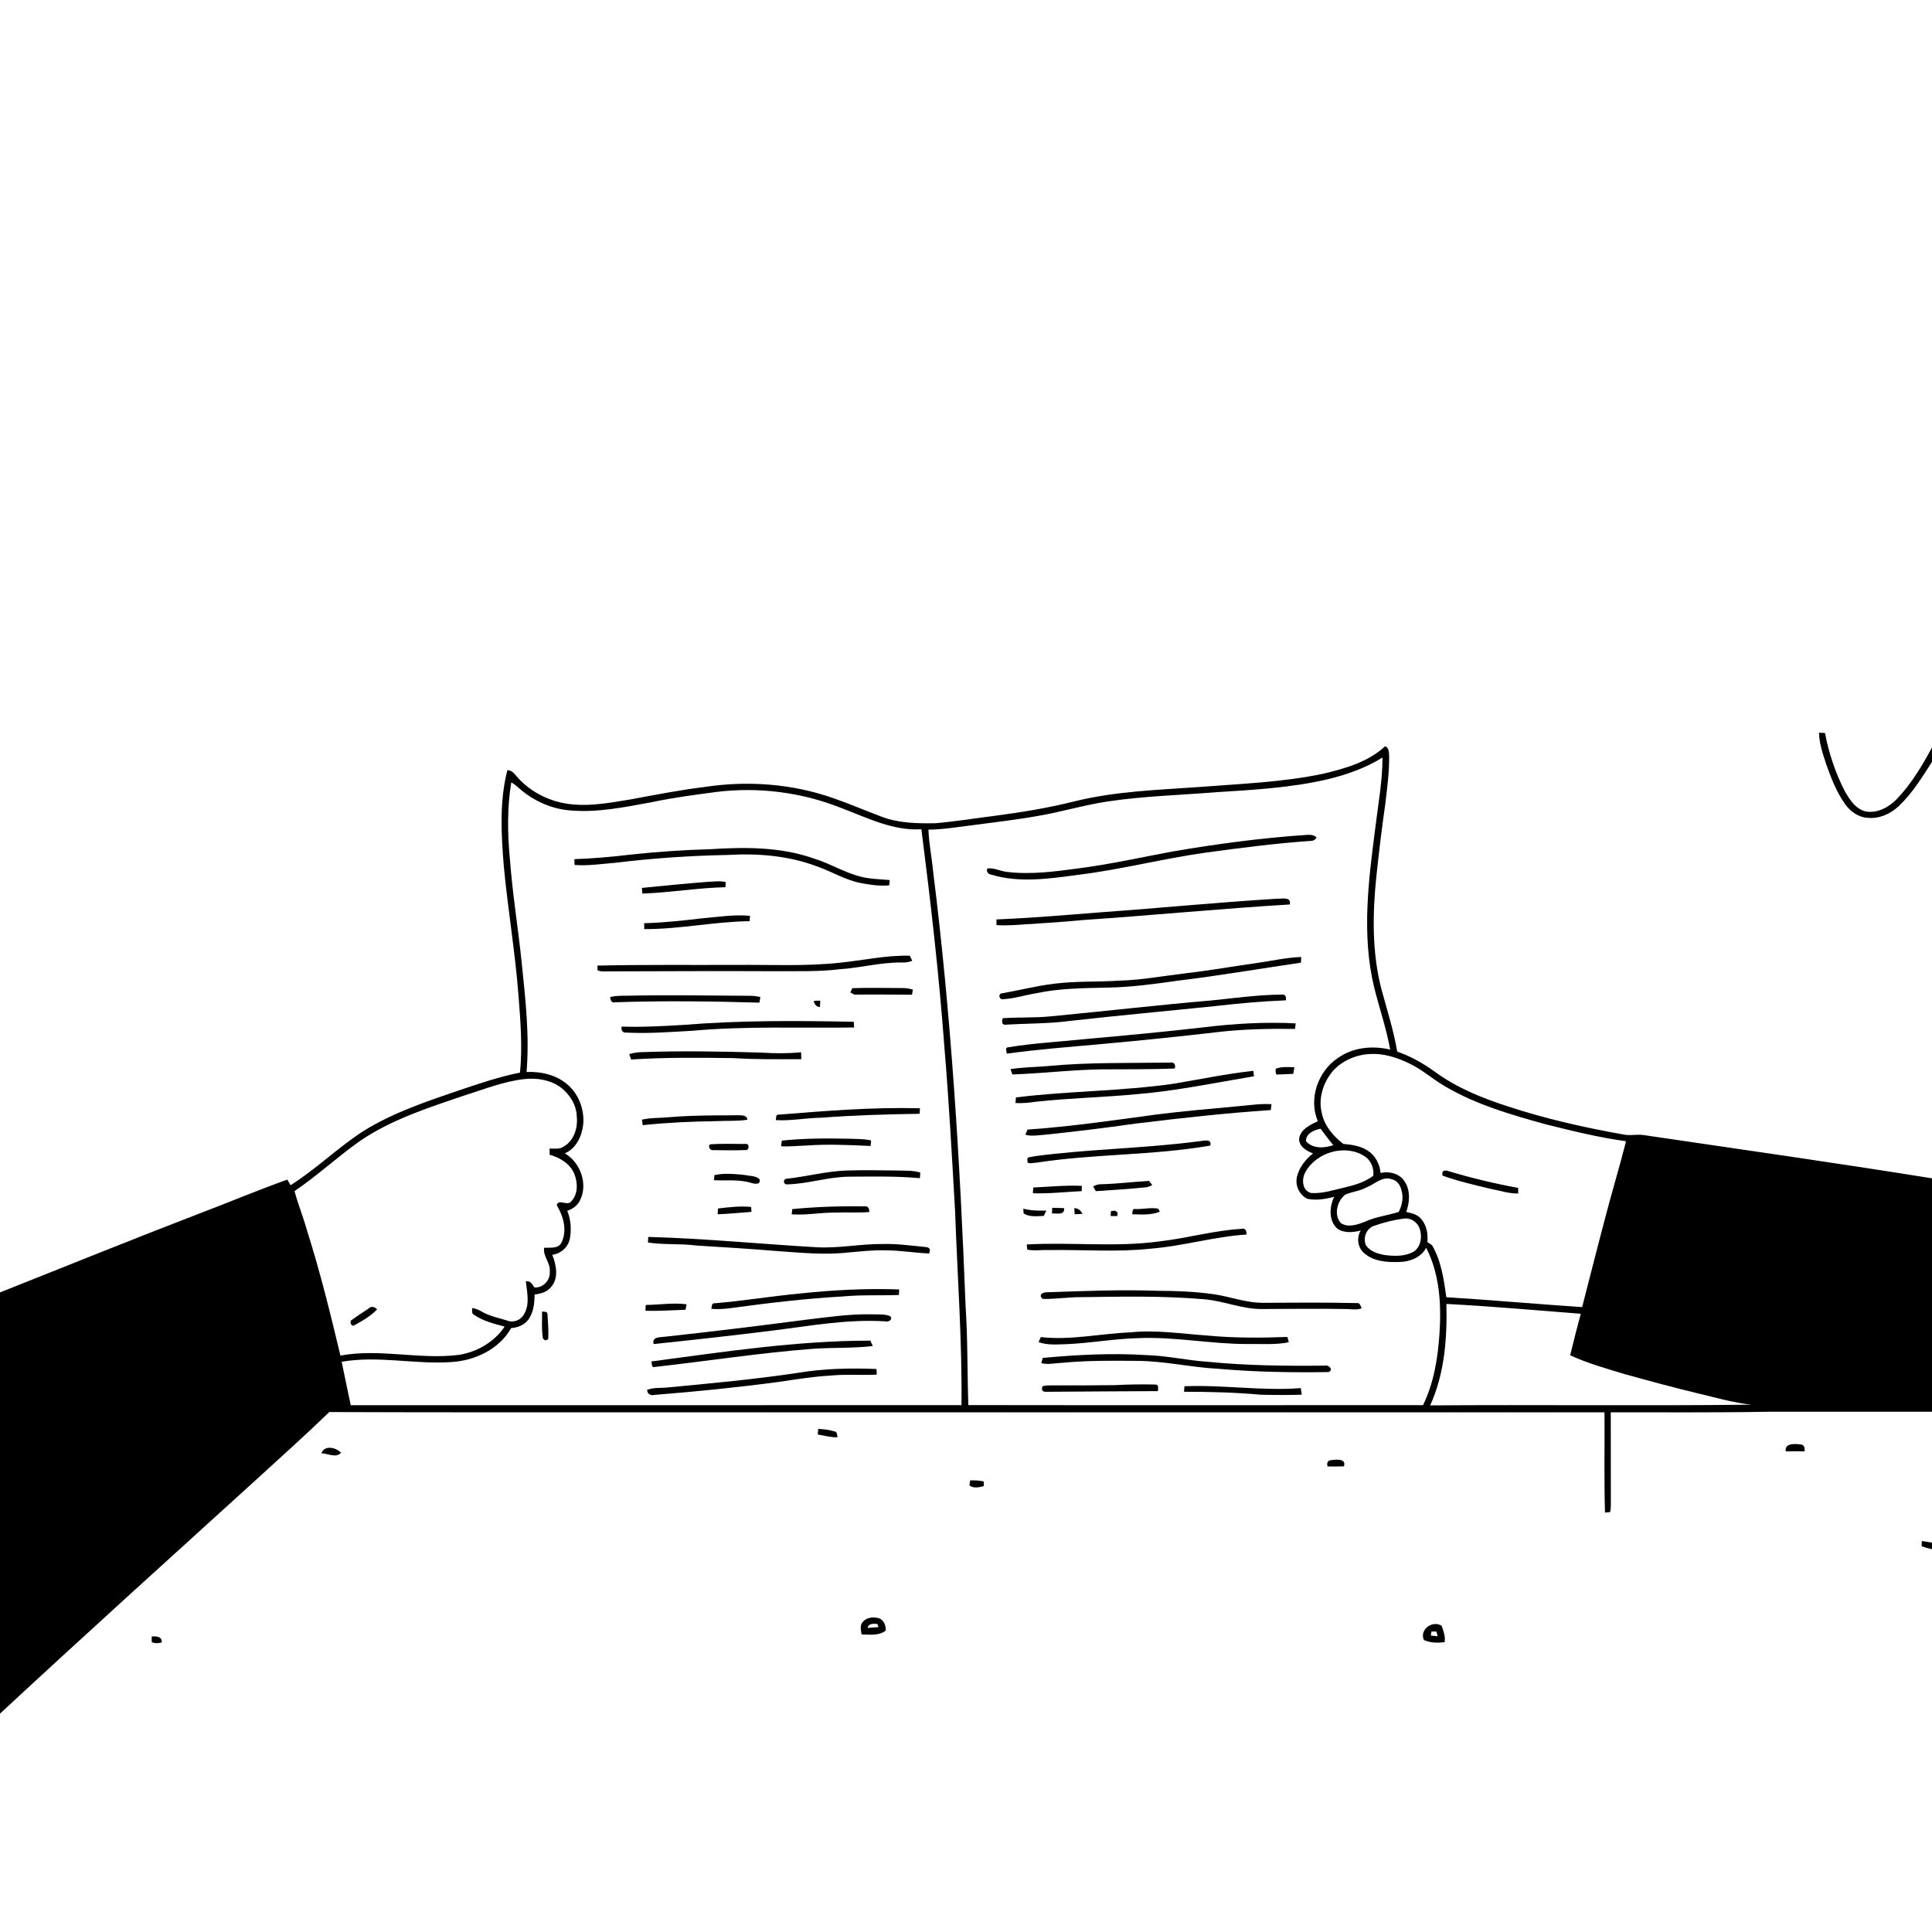 <svg xmlns="http://www.w3.org/2000/svg" viewBox="0 0 1024 1024" version="1.1">
<g id="Parent-Group"><g id="Group-rgba(0,0,0,0)" fill="rgba(0,0,0,0)">
<path fill="rgba(0,0,0,0)" opacity="1.00" d=" M 0.00 0.00 L 1024.00 0.00 L 1024.00 396.15 C 1018.81 405.82 1013.11 415.38 1005.49 423.37 C 1001.32 427.74 995.26 431.11 989.07 430.13 C 983.53 428.90 980.26 423.76 977.68 419.15 C 972.77 409.52 969.29 399.16 967.30 388.53 C 966.23 388.45 965.18 388.38 964.13 388.32 C 964.19 394.07 966.17 399.54 967.89 404.95 C 970.50 412.30 973.34 419.69 977.86 426.10 C 980.65 430.11 985.06 433.26 990.07 433.47 C 996.10 434.05 1002.00 431.35 1006.35 427.30 C 1013.51 420.51 1018.72 412.04 1024.00 403.78 L 1024.00 624.54 C 973.07 616.32 921.99 609.13 870.96 601.58 C 867.45 601.11 863.90 602.05 860.42 601.31 C 839.74 597.61 819.19 593.00 799.23 586.42 C 785.47 581.97 771.80 576.46 760.13 567.78 C 754.10 563.46 747.59 559.79 740.56 557.38 C 738.62 546.07 735.12 535.11 732.12 524.06 C 727.12 504.52 727.45 484.06 729.54 464.13 C 730.90 451.41 732.42 438.71 734.24 426.05 C 735.22 417.71 736.36 409.36 736.27 400.95 C 736.13 399.05 736.34 396.30 734.13 395.54 C 725.15 403.88 713.03 407.29 701.41 410.08 C 680.05 414.58 658.17 415.37 636.48 417.07 C 614.04 418.68 591.33 419.31 569.39 424.76 C 555.76 428.20 541.86 430.44 527.93 432.31 C 517.29 433.64 506.69 435.38 496.00 436.32 C 486.36 436.50 476.43 436.35 467.29 432.88 C 458.60 429.63 450.08 425.93 441.31 422.92 C 419.65 415.35 396.11 413.67 373.48 417.11 C 360.26 418.72 347.21 421.31 334.12 423.72 C 321.94 425.73 309.37 428.13 297.11 425.34 C 288.77 423.41 280.94 419.09 275.06 412.86 C 273.23 411.03 271.85 408.23 268.92 408.20 C 264.64 424.84 265.66 442.18 267.03 459.13 C 269.19 482.15 273.11 504.97 274.84 528.03 C 275.91 541.48 276.93 555.03 275.62 568.51 C 264.76 570.64 254.29 574.22 243.83 577.73 C 226.26 583.73 208.41 589.64 192.56 599.52 C 179.09 608.22 167.58 619.63 154.01 628.20 C 153.58 627.45 152.72 625.96 152.29 625.22 C 136.68 630.79 121.38 637.24 105.88 643.12 C 70.46 656.75 35.27 671.00 0.00 685.01 L 0.00 0.00 Z" />
<path fill="rgba(0,0,0,0)" opacity="1.00" d=" M 174.52 748.42 C 237.00 748.67 299.50 748.49 361.99 748.57 C 524.80 748.57 687.60 748.59 850.41 748.55 C 850.57 766.27 850.14 784.00 850.68 801.72 C 851.38 801.64 852.76 801.50 853.45 801.42 C 853.93 798.97 853.75 796.46 853.78 793.99 C 853.75 778.84 853.76 763.69 853.74 748.55 C 881.51 748.51 909.29 748.77 937.06 748.26 C 966.04 748.28 995.02 748.23 1024.00 748.25 L 1024.00 817.66 C 1022.18 817.30 1020.38 817.02 1018.57 816.78 C 1018.56 817.47 1018.55 818.85 1018.54 819.54 C 1020.31 820.22 1022.14 820.70 1024.00 821.12 L 1024.00 1024.00 L 0.00 1024.00 L 0.00 908.27 C 45.19 866.31 90.96 824.99 136.60 783.52 C 149.30 771.89 162.15 760.41 174.52 748.42 M 433.42 760.31 C 436.90 760.86 440.33 761.94 443.89 761.77 C 443.65 760.51 443.76 758.60 441.94 758.60 C 439.28 757.71 436.45 757.54 433.68 757.35 C 433.57 758.33 433.48 759.31 433.42 760.31 M 946.50 769.27 C 949.79 769.21 953.09 769.18 956.40 769.27 C 956.85 767.54 956.11 765.36 954.00 765.56 C 951.11 765.22 945.75 764.84 946.50 769.27 M 170.36 770.29 C 173.72 770.31 178.10 772.97 180.75 770.01 C 178.21 767.14 171.87 765.73 170.36 770.29 M 703.66 777.24 C 706.54 777.31 709.43 777.30 712.32 777.18 C 713.64 773.01 708.40 773.55 705.86 773.87 C 703.81 773.90 702.98 775.35 703.66 777.24 M 514.21 784.62 C 514.11 785.28 513.91 786.60 513.80 787.26 C 515.85 789.02 518.97 788.30 521.39 787.69 C 521.40 787.08 521.41 785.87 521.42 785.27 C 519.08 784.59 516.62 784.61 514.21 784.62 M 457.40 859.51 C 455.64 861.32 456.25 864.06 456.67 866.29 C 460.86 866.36 466.05 867.08 469.46 864.21 C 469.62 861.66 468.48 858.71 465.95 857.73 C 463.05 856.92 459.53 857.12 457.40 859.51 M 754.68 869.22 C 758.13 870.82 761.96 870.82 765.68 870.40 C 766.16 867.38 765.11 864.49 764.11 861.71 C 759.30 858.58 752.21 863.71 754.68 869.22 M 80.41 867.39 C 80.41 868.39 80.42 869.40 80.43 870.42 C 82.18 871.04 83.97 871.11 85.74 870.50 C 85.91 867.29 82.86 867.19 80.41 867.39 Z" />
</g>
<g id="Group-000000" fill="#000000">
<path fill="#000000" opacity="1.00" d=" M 964.13 388.32 C 965.18 388.38 966.23 388.45 967.30 388.53 C 969.29 399.16 972.77 409.52 977.68 419.15 C 980.26 423.76 983.53 428.90 989.07 430.13 C 995.26 431.11 1001.32 427.74 1005.49 423.37 C 1013.11 415.38 1018.81 405.82 1024.00 396.15 L 1024.00 403.78 C 1018.72 412.04 1013.51 420.51 1006.35 427.30 C 1002.00 431.35 996.10 434.05 990.07 433.47 C 985.06 433.26 980.65 430.11 977.86 426.10 C 973.34 419.69 970.50 412.30 967.89 404.95 C 966.17 399.54 964.19 394.07 964.13 388.32 Z" />
</g>
<g id="Group-000000" fill="#000000">
<path fill="#000000" opacity="1.00" d=" M 701.41 410.08 C 713.03 407.29 725.15 403.88 734.13 395.54 C 736.34 396.30 736.13 399.05 736.27 400.95 C 736.36 409.36 735.22 417.71 734.24 426.05 C 732.42 438.71 730.90 451.41 729.54 464.13 C 727.45 484.06 727.12 504.52 732.12 524.06 C 735.12 535.11 738.62 546.07 740.56 557.38 C 747.59 559.79 754.10 563.46 760.13 567.78 C 771.80 576.46 785.47 581.97 799.23 586.42 C 819.19 593.00 839.74 597.61 860.42 601.31 C 863.90 602.05 867.45 601.11 870.96 601.58 C 921.99 609.13 973.07 616.32 1024.00 624.54 L 1024.00 748.25 C 995.02 748.23 966.04 748.28 937.06 748.26 C 909.29 748.77 881.51 748.51 853.74 748.55 C 853.76 763.69 853.75 778.84 853.78 793.99 C 853.75 796.46 853.93 798.97 853.45 801.42 C 852.76 801.50 851.38 801.64 850.68 801.72 C 850.14 784.00 850.57 766.27 850.41 748.55 C 687.60 748.59 524.80 748.57 361.99 748.57 C 299.50 748.49 237.00 748.67 174.52 748.42 C 162.15 760.41 149.30 771.89 136.60 783.52 C 90.96 824.99 45.19 866.31 0.00 908.27 L 0.00 685.01 C 35.27 671.00 70.46 656.75 105.88 643.12 C 121.38 637.24 136.68 630.79 152.29 625.22 C 152.72 625.96 153.58 627.45 154.01 628.20 C 167.58 619.63 179.09 608.22 192.56 599.52 C 208.41 589.64 226.26 583.73 243.83 577.73 C 254.29 574.22 264.76 570.64 275.62 568.51 C 276.93 555.03 275.91 541.48 274.84 528.03 C 273.11 504.97 269.19 482.15 267.03 459.13 C 265.66 442.18 264.64 424.84 268.92 408.20 C 271.85 408.23 273.23 411.03 275.06 412.86 C 280.94 419.09 288.77 423.41 297.11 425.34 C 309.37 428.13 321.94 425.73 334.12 423.72 C 347.21 421.31 360.26 418.72 373.48 417.11 C 396.11 413.67 419.65 415.35 441.31 422.92 C 450.08 425.93 458.60 429.63 467.29 432.88 C 476.43 436.35 486.36 436.50 496.00 436.32 C 506.69 435.38 517.29 433.64 527.93 432.31 C 541.86 430.44 555.76 428.20 569.39 424.76 C 591.33 419.31 614.04 418.68 636.48 417.07 C 658.17 415.37 680.05 414.58 701.41 410.08 M 732.75 401.51 C 723.64 407.18 713.41 410.72 703.02 413.19 C 683.95 417.55 664.34 418.64 644.87 419.87 C 625.72 421.42 606.46 421.92 587.43 424.75 C 574.74 426.59 562.46 430.41 549.81 432.51 C 538.61 434.53 527.29 435.77 516.01 437.31 C 508.06 438.24 500.12 439.67 492.09 439.72 C 492.34 447.19 493.90 454.53 494.59 461.96 C 504.14 538.30 508.84 615.15 511.77 692.01 C 512.95 709.56 512.63 727.17 513.24 744.73 C 593.58 744.86 673.91 744.74 754.25 744.76 C 759.97 732.97 762.09 719.87 762.95 706.91 C 763.99 691.52 763.09 675.33 755.91 661.37 C 753.15 666.54 747.10 668.85 741.51 668.88 C 735.10 669.08 727.93 668.63 722.95 664.12 C 719.57 661.14 718.91 656.03 721.23 652.20 C 717.20 653.22 712.38 653.73 708.80 651.20 C 704.12 646.98 704.59 639.54 707.17 634.30 C 702.61 635.55 697.76 636.33 693.07 635.43 C 688.79 633.56 686.37 628.40 687.38 623.87 C 688.53 618.80 691.93 614.52 695.94 611.34 C 692.38 610.03 687.89 607.29 688.66 602.85 C 689.87 598.24 694.55 596.12 698.49 594.27 C 693.44 582.53 698.49 567.91 708.95 560.89 C 716.89 555.07 727.45 554.09 736.82 556.30 C 734.79 545.02 731.02 534.16 728.27 523.06 C 721.65 495.39 725.31 466.74 728.93 438.92 C 730.40 426.47 732.76 414.09 732.75 401.51 M 270.98 414.68 C 268.71 428.34 269.00 442.28 270.31 456.02 C 271.68 474.08 274.64 491.96 276.48 509.96 C 278.46 529.28 280.73 548.75 279.08 568.18 C 286.60 567.83 294.46 569.61 300.37 574.47 C 306.64 579.62 309.89 588.03 309.11 596.06 C 308.40 602.20 305.39 608.77 299.37 611.29 C 307.68 616.14 311.91 627.80 307.25 636.52 C 305.87 639.13 303.39 640.82 300.65 641.75 C 302.52 646.24 302.90 651.25 302.12 656.02 C 301.48 660.72 297.38 664.54 292.70 665.05 C 294.86 670.38 296.25 677.39 292.09 682.13 C 289.99 684.81 286.59 685.74 283.35 686.10 C 283.30 690.87 282.81 696.09 279.63 699.91 C 277.49 702.51 274.17 703.65 270.91 703.93 C 264.54 715.22 251.54 721.26 238.94 721.94 C 219.67 723.20 200.30 718.40 181.10 721.77 C 182.73 729.43 184.21 737.13 185.90 744.78 C 293.80 744.73 401.70 744.85 509.61 744.76 C 509.97 710.47 507.42 676.26 506.22 642.01 C 504.54 613.02 503.00 584.01 500.55 555.07 C 497.70 516.44 493.25 477.96 488.36 439.54 C 473.22 440.45 459.48 433.36 445.72 428.19 C 424.94 419.93 402.08 417.01 379.89 419.73 C 368.57 421.23 357.23 422.69 346.05 425.06 C 331.22 427.76 316.17 431.00 301.02 429.43 C 292.16 428.49 283.71 424.81 276.81 419.22 C 274.87 417.69 273.21 415.80 270.98 414.68 M 706.15 568.01 C 701.22 574.06 698.63 582.33 700.60 590.03 C 701.96 596.79 706.68 602.16 711.97 606.29 C 716.46 606.71 721.16 607.33 725.00 609.91 C 728.98 612.45 731.33 617.04 731.71 621.70 C 736.19 620.65 741.51 621.89 744.23 625.82 C 747.65 630.61 747.25 637.06 745.33 642.36 C 748.11 642.99 751.18 643.58 753.10 645.92 C 756.21 649.26 756.88 653.99 756.58 658.39 C 757.42 658.89 758.24 659.44 759.04 660.05 C 763.94 668.38 765.25 678.14 766.59 687.55 C 790.60 689.04 814.56 691.20 838.57 692.79 C 842.37 678.18 846.00 663.52 849.88 648.93 C 853.62 634.18 858.10 619.62 861.84 604.88 C 847.43 602.91 833.29 599.41 819.20 595.89 C 800.99 590.86 782.54 585.54 766.14 575.92 C 759.43 572.10 753.69 566.73 746.64 563.50 C 740.24 560.44 733.20 558.19 726.03 558.65 C 718.55 559.06 711.06 562.25 706.15 568.01 M 245.89 580.71 C 226.89 587.15 207.42 593.38 190.71 604.79 C 178.84 613.19 168.14 623.18 156.09 631.31 C 157.98 638.29 160.73 645.01 162.67 651.99 C 169.62 673.87 175.11 696.17 180.44 718.49 C 201.26 714.60 222.41 720.77 243.33 718.10 C 252.91 716.54 262.04 711.26 267.47 703.12 C 261.85 701.58 255.98 700.24 251.16 696.79 C 249.74 696.16 250.41 694.46 250.21 693.29 C 252.12 693.50 253.87 694.31 255.52 695.28 C 259.67 697.68 264.45 698.53 268.97 699.97 C 272.22 701.24 276.11 699.65 277.72 696.60 C 280.95 691.30 279.34 684.90 278.70 679.14 C 281.08 678.67 282.13 680.67 283.22 682.37 C 287.84 682.77 291.76 678.50 291.38 673.98 C 291.90 669.44 287.65 665.79 288.40 661.36 C 291.68 661.12 295.79 662.09 297.65 658.51 C 300.72 652.12 298.62 644.58 295.11 638.81 C 295.90 635.11 300.79 639.44 302.69 636.81 C 306.44 633.04 306.26 627.01 304.49 622.36 C 302.27 616.86 296.81 613.55 291.31 612.02 C 291.28 610.92 291.28 609.83 291.30 608.75 C 293.84 608.76 296.68 609.26 298.88 607.63 C 304.29 604.49 306.29 597.83 305.71 591.91 C 305.58 585.58 301.88 579.81 296.90 576.12 C 291.42 572.30 284.45 571.20 277.91 571.94 C 266.83 573.16 256.45 577.41 245.89 580.71 M 692.25 604.91 C 695.78 608.94 701.98 608.63 706.70 606.94 C 704.32 604.13 702.09 601.21 699.94 598.24 C 696.64 598.86 691.86 600.90 692.25 604.91 M 691.92 621.19 C 689.78 624.82 690.08 631.04 694.84 632.31 C 701.01 632.76 706.95 630.67 712.90 629.33 C 718.18 628.09 723.53 626.51 727.90 623.13 C 728.28 619.12 726.68 614.98 723.20 612.79 C 712.96 606.20 697.70 610.69 691.92 621.19 M 724.17 629.40 C 720.70 631.30 716.66 631.61 713.07 633.13 C 708.69 636.47 706.78 643.90 710.67 648.27 C 714.53 650.84 719.61 649.08 723.57 647.49 C 729.23 644.89 735.47 644.22 741.36 642.34 C 743.12 638.84 744.01 634.76 742.81 630.93 C 742.24 628.31 740.61 625.69 737.83 625.08 C 732.68 623.12 728.62 627.70 724.17 629.40 M 743.68 645.91 C 738.49 646.64 733.36 647.93 728.43 649.67 C 724.29 650.92 722.31 655.97 723.89 659.85 C 726.01 663.27 730.19 664.52 733.93 665.20 C 739.27 665.85 745.22 666.07 749.90 662.98 C 753.56 659.90 753.91 654.20 751.99 650.07 C 750.39 647.10 747.04 645.28 743.68 645.91 M 766.62 691.11 C 767.07 709.32 765.66 728.11 758.02 744.89 C 814.74 744.47 871.47 745.19 928.18 744.51 C 918.82 743.48 909.76 740.87 900.63 738.69 C 887.36 735.53 874.20 731.93 861.06 728.30 C 851.33 725.34 841.48 722.60 832.22 718.32 C 834.02 710.97 835.86 703.63 837.85 696.32 C 814.12 694.49 790.39 692.34 766.62 691.11 Z" />
<path fill="#000000" opacity="1.00" d=" M 323.39 528.44 C 326.53 527.69 329.78 527.76 332.99 527.74 C 354.35 527.28 375.72 527.69 397.08 527.79 C 399.08 527.73 401.06 528.03 403.02 528.45 C 402.85 529.43 402.67 530.42 402.49 531.42 C 376.97 530.69 351.40 530.36 325.88 531.23 C 323.99 531.72 323.53 529.82 323.39 528.44 Z" />
<path fill="#000000" opacity="1.00" d=" M 555.18 565.05 C 576.74 562.98 598.41 563.50 620.04 563.20 C 622.23 562.76 623.29 564.27 622.66 566.33 C 609.80 566.85 596.92 566.69 584.05 566.78 C 568.19 567.00 552.42 568.94 536.59 569.48 C 536.33 568.78 535.82 567.37 535.56 566.66 C 542.05 565.62 548.64 565.62 555.18 565.05 Z" />
<path fill="#000000" opacity="1.00" d=" M 376.45 606.51 C 382.59 606.07 388.80 606.31 394.97 606.33 C 397.48 605.69 397.26 610.17 394.91 609.55 C 389.28 609.79 383.63 609.66 378.00 609.59 C 376.45 609.99 374.93 607.40 376.45 606.51 Z" />
<path fill="#000000" opacity="1.00" d=" M 547.64 629.41 C 556.21 629.01 564.80 628.11 573.40 628.53 C 573.37 629.46 573.35 630.39 573.34 631.32 C 564.71 631.74 556.08 632.75 547.45 632.45 C 547.49 631.69 547.59 630.17 547.64 629.41 Z" />
<path fill="#000000" opacity="1.00" d=" M 419.91 640.85 C 432.57 639.63 445.33 639.19 458.06 639.41 C 460.13 639.00 460.77 640.59 460.76 642.40 C 454.85 642.88 448.92 642.45 443.00 642.70 C 435.19 642.58 427.41 644.18 419.62 643.63 C 419.69 642.94 419.84 641.55 419.91 640.85 Z" />
<path fill="#000000" opacity="1.00" d=" M 380.54 640.52 C 386.36 639.84 392.26 639.11 398.12 639.73 C 398.16 640.38 398.26 641.68 398.30 642.32 C 392.34 642.76 386.36 643.36 380.38 643.60 C 380.42 642.57 380.47 641.54 380.54 640.52 Z" />
<path fill="#000000" opacity="1.00" d=" M 557.72 640.17 C 559.80 640.19 561.88 640.23 563.97 640.32 C 564.46 644.28 560.03 643.00 557.57 643.17 C 557.60 642.16 557.65 641.16 557.72 640.17 Z" />
<path fill="#000000" opacity="1.00" d=" M 552.75 688.44 C 549.94 686.44 552.94 684.70 555.16 684.93 C 574.75 684.24 594.36 683.46 613.95 684.16 C 623.62 684.16 633.30 684.60 642.89 685.90 C 651.98 687.18 660.74 690.71 670.02 690.51 C 686.39 690.42 702.76 690.28 719.12 690.67 C 720.80 690.33 721.18 692.35 721.72 693.44 C 719.24 694.39 716.62 693.91 714.06 693.82 C 699.03 693.52 683.99 693.77 668.96 693.81 C 658.39 693.95 648.52 689.45 638.07 688.62 C 616.43 686.77 594.67 687.22 572.97 687.52 C 566.21 687.48 559.51 688.61 552.75 688.44 Z" />
<path fill="#000000" opacity="1.00" d=" M 552.71 719.71 C 571.07 718.04 589.55 717.06 607.97 718.25 C 618.77 718.58 629.34 721.07 640.11 721.77 C 660.70 723.81 681.42 724.03 702.10 723.81 C 704.24 723.20 707.04 726.04 704.13 727.22 C 684.75 727.52 665.35 727.20 646.03 725.51 C 631.29 724.79 616.82 721.23 602.03 721.29 C 588.99 721.14 575.92 721.08 562.92 722.33 C 559.25 722.44 555.50 723.46 551.88 722.46 C 552.09 721.77 552.50 720.40 552.71 719.71 Z" />
<path fill="#000000" opacity="1.00" d=" M 552.55 734.75 C 553.99 734.32 555.49 734.29 556.98 734.29 C 568.32 734.29 579.66 734.31 591.00 734.15 C 598.09 733.76 605.20 733.68 612.30 733.82 C 614.37 733.83 613.81 735.94 613.71 737.32 C 593.84 737.35 573.96 737.59 554.10 737.68 C 552.43 737.61 551.91 736.63 552.55 734.75 Z" />
<path fill="#000000" opacity="1.00" d=" M 433.42 760.31 C 433.48 759.31 433.57 758.33 433.68 757.35 C 436.45 757.54 439.28 757.71 441.94 758.60 C 443.76 758.60 443.65 760.51 443.89 761.77 C 440.33 761.94 436.90 760.86 433.42 760.31 Z" />
</g>
<g id="Group-000000" fill="#000000">
<path fill="rgba(0,0,0,0)" opacity="1.00" d=" M 732.75 401.51 C 732.76 414.09 730.40 426.47 728.93 438.92 C 725.31 466.74 721.65 495.39 728.27 523.06 C 731.02 534.16 734.79 545.02 736.82 556.30 C 727.45 554.09 716.89 555.07 708.95 560.89 C 698.49 567.91 693.44 582.53 698.49 594.27 C 694.55 596.12 689.87 598.24 688.66 602.85 C 687.89 607.29 692.38 610.03 695.94 611.34 C 691.93 614.52 688.53 618.80 687.38 623.87 C 686.37 628.40 688.79 633.56 693.07 635.43 C 697.76 636.33 702.61 635.55 707.17 634.30 C 704.59 639.54 704.12 646.98 708.80 651.20 C 712.38 653.73 717.20 653.22 721.23 652.20 C 718.91 656.03 719.57 661.14 722.95 664.12 C 727.93 668.63 735.10 669.08 741.51 668.88 C 747.10 668.85 753.15 666.54 755.91 661.37 C 763.09 675.33 763.99 691.52 762.95 706.91 C 762.09 719.87 759.97 732.97 754.25 744.76 C 673.91 744.74 593.58 744.86 513.24 744.73 C 512.63 727.17 512.95 709.56 511.77 692.01 C 508.84 615.15 504.14 538.30 494.59 461.96 C 493.90 454.53 492.34 447.19 492.09 439.72 C 500.12 439.67 508.06 438.24 516.01 437.31 C 527.29 435.77 538.61 434.53 549.81 432.51 C 562.46 430.41 574.74 426.59 587.43 424.75 C 606.46 421.92 625.72 421.42 644.87 419.87 C 664.34 418.64 683.95 417.55 703.02 413.19 C 713.41 410.72 723.64 407.18 732.75 401.51 M 621.16 451.37 C 604.77 454.42 588.49 458.06 571.94 460.21 C 559.36 461.89 546.59 463.66 533.91 462.15 C 530.33 461.80 526.94 459.86 523.31 460.31 C 522.69 461.68 523.53 463.29 525.05 463.48 C 540.34 468.23 556.55 465.65 572.07 463.60 C 594.58 460.79 616.59 455.04 639.05 451.91 C 657.67 449.37 676.33 446.95 695.08 445.67 C 696.24 445.60 697.16 445.02 697.82 443.95 C 696.32 442.25 694.05 442.40 692.02 442.55 C 668.26 444.17 644.62 447.32 621.16 451.37 M 583.94 483.49 C 565.35 484.96 546.76 486.54 528.12 487.32 C 528.13 488.07 528.16 489.57 528.18 490.32 C 531.10 490.54 534.03 490.47 536.97 490.34 C 549.33 489.49 561.70 488.84 574.04 487.64 C 610.58 485.15 647.05 481.60 683.60 479.39 C 684.51 475.10 679.48 476.46 676.93 476.33 C 645.90 478.23 614.95 481.27 583.94 483.49 M 666.87 510.30 C 653.91 512.12 641.02 514.42 628.01 515.91 C 616.35 517.30 604.76 519.48 592.99 519.77 C 581.68 520.50 570.30 519.97 559.04 521.35 C 549.40 522.49 540.00 524.95 530.45 526.60 C 528.82 527.62 530.07 530.20 531.89 529.58 C 537.67 529.26 543.21 527.42 548.89 526.50 C 561.41 523.80 574.28 523.74 587.02 523.45 C 599.46 523.25 611.79 521.55 624.09 519.81 C 645.98 517.17 667.72 513.42 689.54 510.23 C 689.59 509.22 689.64 508.21 689.69 507.22 C 682.00 507.50 674.46 509.20 666.87 510.30 M 642.12 530.25 C 613.71 532.68 585.37 535.97 556.99 538.67 C 548.50 539.54 539.96 539.08 531.47 539.66 C 531.09 541.01 530.65 543.13 532.76 543.13 C 544.31 542.39 555.93 542.63 567.43 541.07 C 592.96 538.21 618.54 535.88 644.10 533.24 C 656.53 531.83 669.00 530.68 681.51 530.19 C 681.96 528.22 681.18 526.79 679.02 527.18 C 666.66 527.26 654.40 529.01 642.12 530.25 M 638.31 544.46 C 616.91 546.93 595.46 548.93 574.00 550.84 C 560.74 552.21 547.37 552.93 534.22 555.11 C 532.44 555.26 533.65 557.42 533.63 558.46 C 550.00 556.20 566.47 554.93 582.93 553.46 C 603.88 551.55 624.80 549.44 645.69 546.99 C 659.21 545.43 672.82 545.18 686.42 545.35 C 686.52 544.37 686.62 543.39 686.72 542.41 C 670.56 541.58 654.36 542.51 638.31 544.46 M 555.18 565.05 C 548.64 565.62 542.05 565.62 535.56 566.66 C 535.82 567.37 536.33 568.78 536.59 569.48 C 552.42 568.94 568.19 567.00 584.05 566.78 C 596.92 566.69 609.80 566.85 622.66 566.33 C 623.29 564.27 622.23 562.76 620.04 563.20 C 598.41 563.50 576.74 562.98 555.18 565.05 M 676.25 566.43 C 675.95 567.46 676.05 568.50 676.54 569.54 C 679.51 569.42 682.48 569.26 685.46 569.17 C 685.66 567.99 685.85 566.82 686.04 565.65 C 682.77 565.58 679.36 565.27 676.25 566.43 M 622.13 574.38 C 594.39 578.40 566.27 578.19 538.47 581.66 C 538.38 582.64 538.29 583.63 538.22 584.62 C 541.83 584.82 545.44 584.48 549.02 583.94 C 566.91 581.98 584.93 581.63 602.85 579.90 C 623.64 578.18 644.10 573.87 664.65 570.44 C 664.52 569.47 664.40 568.50 664.28 567.55 C 650.13 569.13 636.16 572.02 622.13 574.38 M 655.10 586.43 C 641.01 587.71 626.91 588.95 612.87 590.72 C 590.17 593.80 567.48 597.11 544.62 598.70 C 544.33 599.38 543.76 600.74 543.47 601.42 C 546.55 602.36 549.77 601.70 552.91 601.52 C 569.27 599.84 585.60 597.84 601.89 595.53 C 625.72 592.60 649.60 589.98 673.55 588.35 C 673.68 587.31 673.80 586.27 673.91 585.23 C 667.61 584.86 661.36 585.94 655.10 586.43 M 635.05 604.94 C 606.12 608.75 576.85 608.97 547.92 612.88 C 546.82 613.38 543.94 612.90 544.61 614.93 C 543.92 617.54 547.65 616.16 549.00 616.29 C 579.65 611.50 610.95 612.49 641.50 607.17 C 642.49 603.04 637.34 604.85 635.05 604.94 M 583.96 627.66 C 582.34 627.59 580.79 628.04 579.38 628.81 C 579.74 629.44 580.46 630.71 580.82 631.34 C 589.88 630.74 598.94 630.15 607.98 629.24 C 608.67 628.98 610.06 628.45 610.75 628.18 C 610.32 627.61 609.47 626.47 609.04 625.90 C 600.68 626.37 592.34 627.46 583.96 627.66 M 547.64 629.41 C 547.59 630.17 547.49 631.69 547.45 632.45 C 556.08 632.75 564.71 631.74 573.34 631.32 C 573.35 630.39 573.37 629.46 573.40 628.53 C 564.80 628.11 556.21 629.01 547.64 629.41 M 557.72 640.17 C 557.65 641.16 557.60 642.16 557.57 643.17 C 560.03 643.00 564.46 644.28 563.97 640.32 C 561.88 640.23 559.80 640.19 557.72 640.17 M 569.40 640.32 C 569.46 641.41 569.53 642.50 569.62 643.60 C 570.99 643.56 572.37 643.48 573.75 643.36 C 572.86 641.62 571.43 640.35 569.40 640.32 M 542.37 640.63 C 542.41 641.27 542.51 642.55 542.56 643.18 C 545.74 645.16 549.69 644.59 553.26 644.45 C 553.58 643.75 554.22 642.34 554.55 641.63 C 550.45 641.74 546.35 641.67 542.37 640.63 M 588.83 641.90 C 588.76 642.76 588.70 643.62 588.65 644.48 C 589.82 644.55 591.00 644.56 592.19 644.52 C 592.23 644.06 592.32 643.15 592.36 642.69 C 592.02 642.44 591.34 641.93 591.00 641.67 C 590.46 641.73 589.37 641.85 588.83 641.90 M 600.09 643.58 C 604.95 643.73 610.12 644.09 614.73 642.23 L 613.90 640.63 C 609.96 639.88 605.89 640.93 601.90 640.83 C 599.99 640.28 600.33 642.50 600.09 643.58 M 615.14 657.88 C 591.61 661.21 567.82 658.25 544.20 659.59 C 544.27 660.27 544.41 661.63 544.47 662.32 C 548.25 663.09 552.16 662.38 556.00 662.56 C 573.99 662.27 592.06 663.78 609.99 661.81 C 627.05 660.45 643.58 655.43 660.67 654.32 C 660.80 652.50 660.10 650.69 657.96 651.33 C 643.50 652.14 629.49 656.24 615.14 657.88 M 552.75 688.44 C 559.51 688.61 566.21 687.48 572.97 687.52 C 594.67 687.22 616.43 686.77 638.07 688.62 C 648.52 689.45 658.39 693.95 668.96 693.81 C 683.99 693.77 699.03 693.52 714.06 693.82 C 716.62 693.91 719.24 694.39 721.72 693.44 C 721.18 692.35 720.80 690.33 719.12 690.67 C 702.76 690.28 686.39 690.42 670.02 690.51 C 660.74 690.71 651.98 687.18 642.89 685.90 C 633.30 684.60 623.62 684.16 613.95 684.16 C 594.36 683.46 574.75 684.24 555.16 684.93 C 552.94 684.70 549.94 686.44 552.75 688.44 M 551.66 708.68 C 551.37 709.35 550.77 710.69 550.47 711.35 C 555.12 713.04 560.11 712.57 564.96 712.45 C 577.70 711.94 590.30 709.59 603.05 709.25 C 622.44 708.39 641.62 712.36 660.99 712.36 C 668.35 712.22 675.81 712.89 683.08 711.44 C 682.90 710.74 682.54 709.32 682.36 708.61 C 668.23 709.13 654.08 709.21 639.99 707.87 C 626.33 706.93 612.65 704.73 598.94 706.19 C 583.17 706.83 567.48 710.49 551.66 708.68 M 552.71 719.71 C 552.50 720.40 552.09 721.77 551.88 722.46 C 555.50 723.46 559.25 722.44 562.92 722.33 C 575.92 721.08 588.99 721.14 602.03 721.29 C 616.82 721.23 631.29 724.79 646.03 725.51 C 665.35 727.20 684.75 727.52 704.13 727.22 C 707.04 726.04 704.24 723.20 702.10 723.81 C 681.42 724.03 660.70 723.81 640.11 721.77 C 629.34 721.07 618.77 718.58 607.97 718.25 C 589.55 717.06 571.07 718.04 552.71 719.71 M 552.55 734.75 C 551.91 736.63 552.43 737.61 554.10 737.68 C 573.96 737.59 593.84 737.35 613.71 737.32 C 613.81 735.94 614.37 733.83 612.30 733.82 C 605.20 733.68 598.09 733.76 591.00 734.15 C 579.66 734.31 568.32 734.29 556.98 734.29 C 555.49 734.29 553.99 734.32 552.55 734.75 M 627.80 734.74 C 627.74 735.47 627.62 736.93 627.56 737.66 C 632.92 738.92 638.50 737.87 643.95 738.32 C 652.01 738.32 660.04 739.60 668.10 739.22 C 675.38 739.42 682.68 739.43 689.96 739.22 C 689.80 738.04 689.63 736.87 689.44 735.72 C 668.90 737.34 648.35 733.89 627.80 734.74 Z" />
<path fill="rgba(0,0,0,0)" opacity="1.00" d=" M 270.98 414.68 C 273.21 415.80 274.87 417.69 276.81 419.22 C 283.71 424.81 292.16 428.49 301.02 429.43 C 316.17 431.00 331.22 427.76 346.05 425.06 C 357.23 422.69 368.57 421.23 379.89 419.73 C 402.08 417.01 424.94 419.93 445.72 428.19 C 459.48 433.36 473.22 440.45 488.36 439.54 C 493.25 477.96 497.70 516.44 500.55 555.07 C 503.00 584.01 504.54 613.02 506.22 642.01 C 507.42 676.26 509.97 710.47 509.61 744.76 C 401.70 744.85 293.80 744.73 185.90 744.78 C 184.21 737.13 182.73 729.43 181.10 721.77 C 200.30 718.40 219.67 723.20 238.94 721.94 C 251.54 721.26 264.54 715.22 270.91 703.93 C 274.17 703.65 277.49 702.51 279.63 699.91 C 282.81 696.09 283.30 690.87 283.35 686.10 C 286.59 685.74 289.99 684.81 292.09 682.13 C 296.25 677.39 294.86 670.38 292.70 665.05 C 297.38 664.54 301.48 660.72 302.12 656.02 C 302.90 651.25 302.52 646.24 300.65 641.75 C 303.39 640.82 305.87 639.13 307.25 636.52 C 311.91 627.80 307.68 616.14 299.37 611.29 C 305.39 608.77 308.40 602.20 309.11 596.06 C 309.89 588.03 306.64 579.62 300.37 574.47 C 294.46 569.61 286.60 567.83 279.08 568.18 C 280.73 548.75 278.46 529.28 276.48 509.96 C 274.64 491.96 271.68 474.08 270.31 456.02 C 269.00 442.28 268.71 428.34 270.98 414.68 M 376.08 450.11 C 362.04 450.49 348.02 451.48 334.05 452.98 C 324.21 454.16 314.32 455.04 304.41 455.37 C 304.45 456.39 304.49 457.42 304.55 458.45 C 311.74 459.00 318.89 457.86 326.05 457.30 C 345.95 454.87 365.97 453.51 386.01 453.14 C 401.78 452.21 417.91 453.54 432.79 459.12 C 440.59 461.79 447.71 466.30 455.86 467.96 C 460.93 468.94 466.13 469.75 471.31 469.25 C 471.37 468.55 471.49 467.14 471.56 466.44 C 466.34 465.97 461.03 465.95 455.94 464.58 C 447.51 462.45 440.06 457.71 431.76 455.17 C 413.97 448.76 394.71 448.93 376.08 450.11 M 340.22 470.61 C 340.29 471.60 340.38 472.59 340.47 473.60 C 355.19 473.12 369.77 470.56 384.51 470.24 C 384.59 469.32 384.62 468.41 384.60 467.50 C 381.45 466.75 378.16 467.33 374.97 467.40 C 363.37 468.31 351.79 469.45 340.22 470.61 M 372.92 486.64 C 362.46 487.87 351.97 489.05 341.44 489.32 C 341.44 490.10 341.46 491.66 341.46 492.44 C 360.14 492.56 378.61 488.45 397.30 488.25 C 397.37 487.29 397.45 486.35 397.53 485.41 C 389.30 484.61 381.10 485.97 372.92 486.64 M 444.96 510.28 C 427.04 512.21 408.99 511.28 391.01 511.42 C 366.22 511.54 341.42 511.21 316.64 511.79 C 316.66 512.42 316.71 513.67 316.73 514.30 C 319.00 515.27 321.56 514.73 323.96 514.84 C 353.31 514.76 382.67 514.62 412.02 514.77 C 422.99 514.67 434.01 515.07 444.93 513.73 C 456.01 513.00 466.86 509.99 478.00 510.15 C 479.88 510.23 481.75 509.95 483.50 509.26 C 483.19 508.58 482.55 507.23 482.24 506.55 C 469.69 506.23 457.38 509.03 444.96 510.28 M 450.68 526.02 C 451.22 526.31 452.31 526.89 452.86 527.18 C 463.02 527.05 473.19 527.17 483.36 527.23 C 483.52 526.32 483.69 525.41 483.87 524.52 C 481.94 523.95 479.96 523.62 477.96 523.69 C 469.23 523.67 460.49 523.45 451.76 523.75 C 451.49 524.32 450.95 525.45 450.68 526.02 M 323.39 528.44 C 323.53 529.82 323.99 531.72 325.88 531.23 C 351.40 530.36 376.97 530.69 402.49 531.42 C 402.67 530.42 402.85 529.43 403.02 528.45 C 401.06 528.03 399.08 527.73 397.08 527.79 C 375.72 527.69 354.35 527.28 332.99 527.74 C 329.78 527.76 326.53 527.69 323.39 528.44 M 431.29 530.54 C 431.67 532.23 432.68 533.69 434.58 533.77 C 434.68 532.64 434.74 531.51 434.75 530.39 C 433.59 530.33 432.43 530.38 431.29 530.54 M 361.99 543.24 C 351.16 543.87 340.34 544.48 329.50 544.11 C 329.03 545.74 329.96 547.62 331.93 547.28 C 343.61 547.90 355.29 546.97 366.95 546.33 C 395.47 543.75 424.13 544.99 452.72 544.59 C 452.65 543.58 452.58 542.57 452.52 541.57 C 422.34 540.96 392.09 540.77 361.99 543.24 M 333.52 558.67 C 333.76 559.39 334.25 560.84 334.50 561.56 C 352.63 560.38 370.80 560.58 388.96 560.82 C 400.86 561.60 412.79 561.40 424.71 561.39 C 424.69 560.16 424.66 558.93 424.60 557.71 C 417.60 558.41 410.53 558.36 403.51 557.90 C 382.32 557.26 361.12 556.89 339.93 557.67 C 337.75 557.69 335.61 558.11 333.52 558.67 M 412.50 590.81 C 410.99 590.79 411.49 592.73 411.19 593.68 C 419.13 594.18 427.01 592.54 434.94 592.43 C 452.41 591.12 469.92 590.58 487.43 590.33 C 487.48 589.35 487.54 588.37 487.59 587.40 C 462.53 586.76 437.46 588.78 412.50 590.81 M 379.68 591.17 C 371.16 591.26 362.62 591.43 354.13 592.18 C 349.51 592.61 344.80 592.37 340.27 593.45 C 340.39 594.41 340.52 595.38 340.65 596.35 C 342.78 596.56 344.93 596.56 347.06 596.34 C 363.43 594.83 379.86 594.76 396.27 594.21 C 396.49 592.95 397.37 591.19 395.64 590.65 C 390.32 590.45 384.97 590.52 379.68 591.17 M 414.40 604.54 C 414.29 605.28 414.07 606.76 413.96 607.50 C 418.29 607.87 422.63 607.27 426.97 607.18 C 438.44 606.34 449.94 606.83 461.41 607.40 C 461.51 606.43 461.62 605.46 461.72 604.49 C 457.90 603.54 453.94 603.71 450.04 603.55 C 438.16 603.29 426.23 603.31 414.40 604.54 M 376.45 606.51 C 374.93 607.40 376.45 609.99 378.00 609.59 C 383.63 609.66 389.28 609.79 394.91 609.55 C 397.26 610.17 397.48 605.69 394.97 606.33 C 388.80 606.31 382.59 606.07 376.45 606.51 M 448.57 620.40 C 437.78 620.80 427.31 623.67 416.61 624.79 C 414.84 625.24 415.30 627.90 417.11 627.74 C 428.18 627.51 438.86 623.78 449.96 623.66 C 462.49 623.63 475.06 623.30 487.56 624.46 C 487.63 623.46 487.70 622.46 487.77 621.47 C 483.96 620.27 479.91 620.55 475.98 620.40 C 466.84 620.30 457.70 620.10 448.57 620.40 M 378.67 622.83 C 378.61 623.50 378.49 624.86 378.43 625.53 C 384.97 625.87 391.66 625.01 398.05 626.92 C 399.98 627.58 403.48 628.11 402.50 624.91 C 400.29 623.02 397.17 623.35 394.49 622.73 C 389.27 622.21 383.83 621.68 378.67 622.83 M 419.91 640.85 C 419.84 641.55 419.69 642.94 419.62 643.63 C 427.41 644.18 435.19 642.58 443.00 642.70 C 448.92 642.45 454.85 642.88 460.76 642.40 C 460.77 640.59 460.13 639.00 458.06 639.41 C 445.33 639.19 432.57 639.63 419.91 640.85 M 380.54 640.52 C 380.47 641.54 380.42 642.57 380.38 643.60 C 386.36 643.36 392.34 642.76 398.30 642.32 C 398.26 641.68 398.16 640.38 398.12 639.73 C 392.26 639.11 386.36 639.84 380.54 640.52 M 343.43 658.55 C 351.86 659.87 360.47 659.03 368.94 660.14 C 383.24 661.04 397.54 661.88 411.81 663.08 C 424.49 663.96 437.25 665.30 449.93 663.80 C 456.28 663.28 462.62 662.51 469.00 662.71 C 476.84 662.62 484.61 664.08 492.43 664.35 C 493.34 662.25 492.75 661.12 490.64 660.96 C 483.12 660.22 475.61 659.17 468.04 659.34 C 456.29 659.23 444.66 661.71 432.90 661.07 C 403.12 659.36 373.40 656.40 343.59 655.59 C 343.52 656.57 343.47 657.55 343.43 658.55 M 423.95 685.58 C 408.92 687.01 394.01 689.49 378.97 690.76 C 377.11 690.45 377.28 692.55 377.04 693.72 C 380.38 694.02 383.73 693.77 387.05 693.36 C 406.96 690.64 426.95 688.26 447.02 687.12 C 456.80 686.21 466.64 686.73 476.44 686.37 C 476.49 685.38 476.53 684.40 476.58 683.43 C 459.01 682.78 441.42 683.75 423.95 685.58 M 342.25 691.65 C 342.19 692.66 342.14 693.68 342.11 694.72 C 349.19 694.97 356.27 694.42 363.35 694.19 C 363.53 693.22 363.72 692.26 363.90 691.31 C 356.74 690.33 349.46 691.61 342.25 691.65 M 287.32 695.13 C 287.32 699.82 287.01 704.57 287.72 709.22 C 288.48 710.59 289.43 710.73 290.59 709.65 C 290.79 705.27 290.45 700.89 290.17 696.53 C 290.26 694.98 288.29 695.32 287.32 695.13 M 426.83 699.52 C 402.13 702.76 377.41 705.76 352.65 708.47 C 350.06 708.85 345.39 708.33 346.42 712.38 C 367.32 710.21 388.24 707.87 409.11 705.28 C 428.98 702.80 448.89 699.10 469.00 700.33 C 470.69 700.94 473.60 699.36 471.75 697.56 C 468.61 696.35 465.19 696.74 461.92 696.62 C 450.15 696.39 438.48 698.14 426.83 699.52 M 345.24 721.59 C 345.62 722.61 345.10 725.07 346.99 724.52 C 374.95 721.39 402.83 717.03 430.91 714.89 C 441.46 714.16 452.08 714.67 462.59 713.43 C 462.27 712.71 461.63 711.28 461.31 710.57 C 422.36 710.56 383.76 716.49 345.24 721.59 M 423.12 727.60 C 400.14 731.07 376.99 733.19 353.87 735.38 C 350.22 735.78 346.42 735.27 342.95 736.69 C 343.21 739.02 344.84 739.79 347.00 739.31 C 369.05 737.56 391.06 735.35 412.98 732.41 C 421.96 731.09 430.94 729.61 440.01 729.10 C 448.21 728.26 456.46 728.99 464.67 728.58 C 464.70 727.57 464.65 726.58 464.53 725.59 C 450.70 725.06 436.79 725.31 423.12 727.60 Z" />
<path fill="rgba(0,0,0,0)" opacity="1.00" d=" M 706.15 568.01 C 711.06 562.25 718.55 559.06 726.03 558.65 C 733.20 558.19 740.24 560.44 746.64 563.50 C 753.69 566.73 759.43 572.10 766.14 575.92 C 782.54 585.54 800.99 590.86 819.20 595.89 C 833.29 599.41 847.43 602.91 861.84 604.88 C 858.10 619.62 853.62 634.18 849.88 648.93 C 846.00 663.52 842.37 678.18 838.57 692.79 C 814.56 691.20 790.60 689.04 766.59 687.55 C 765.25 678.14 763.94 668.38 759.04 660.05 C 758.24 659.44 757.42 658.89 756.58 658.39 C 756.88 653.99 756.21 649.26 753.10 645.92 C 751.18 643.58 748.11 642.99 745.33 642.36 C 747.25 637.06 747.65 630.61 744.23 625.82 C 741.51 621.89 736.19 620.65 731.71 621.70 C 731.33 617.04 728.98 612.45 725.00 609.91 C 721.16 607.33 716.46 606.71 711.97 606.29 C 706.68 602.16 701.96 596.79 700.60 590.03 C 698.63 582.33 701.22 574.06 706.15 568.01 M 764.61 623.12 C 772.90 626.10 781.53 628.06 790.09 630.13 C 794.93 631.02 799.68 632.65 804.66 632.60 C 804.66 631.60 804.66 630.61 804.66 629.63 C 791.91 627.28 779.30 624.22 766.89 620.48 C 764.84 620.15 764.08 621.03 764.61 623.12 Z" />
<path fill="rgba(0,0,0,0)" opacity="1.00" d=" M 691.92 621.19 C 697.70 610.69 712.96 606.20 723.20 612.79 C 726.68 614.98 728.28 619.12 727.90 623.13 C 723.53 626.51 718.18 628.09 712.90 629.33 C 706.95 630.67 701.01 632.76 694.84 632.31 C 690.08 631.04 689.78 624.82 691.92 621.19 Z" />
<path fill="rgba(0,0,0,0)" opacity="1.00" d=" M 743.68 645.91 C 747.04 645.28 750.39 647.10 751.99 650.07 C 753.91 654.20 753.56 659.90 749.90 662.98 C 745.22 666.07 739.27 665.85 733.93 665.20 C 730.19 664.52 726.01 663.27 723.89 659.85 C 722.31 655.97 724.29 650.92 728.43 649.67 C 733.36 647.93 738.49 646.64 743.68 645.91 Z" />
</g>
<g id="Group-000000" fill="#000000">
<path fill="#000000" opacity="1.00" d=" M 621.16 451.37 C 644.62 447.32 668.26 444.17 692.02 442.55 C 694.05 442.40 696.32 442.25 697.82 443.95 C 697.16 445.02 696.24 445.60 695.08 445.67 C 676.33 446.95 657.67 449.37 639.05 451.91 C 616.59 455.04 594.58 460.79 572.07 463.60 C 556.55 465.65 540.34 468.23 525.05 463.48 C 523.53 463.29 522.69 461.68 523.31 460.31 C 526.94 459.86 530.33 461.80 533.91 462.15 C 546.59 463.66 559.36 461.89 571.94 460.21 C 588.49 458.06 604.77 454.42 621.16 451.37 Z" />
<path fill="#000000" opacity="1.00" d=" M 638.31 544.46 C 654.36 542.51 670.56 541.58 686.72 542.41 C 686.62 543.39 686.52 544.37 686.42 545.35 C 672.82 545.18 659.21 545.43 645.69 546.99 C 624.80 549.44 603.88 551.55 582.93 553.46 C 566.47 554.93 550.00 556.20 533.63 558.46 C 533.65 557.42 532.44 555.26 534.22 555.11 C 547.37 552.93 560.74 552.21 574.00 550.84 C 595.46 548.93 616.91 546.93 638.31 544.46 Z" />
<path fill="#000000" opacity="1.00" d=" M 448.57 620.40 C 457.70 620.10 466.84 620.30 475.98 620.40 C 479.91 620.55 483.96 620.27 487.77 621.47 C 487.70 622.46 487.63 623.46 487.56 624.46 C 475.06 623.30 462.49 623.63 449.96 623.66 C 438.86 623.78 428.18 627.51 417.11 627.74 C 415.30 627.90 414.84 625.24 416.61 624.79 C 427.31 623.67 437.78 620.80 448.57 620.40 Z" />
</g>
<g id="Group-000000" fill="#000000">
<path fill="#000000" opacity="1.00" d=" M 376.08 450.11 C 394.71 448.93 413.97 448.76 431.76 455.17 C 440.06 457.71 447.51 462.45 455.94 464.58 C 461.03 465.95 466.34 465.97 471.56 466.44 C 471.49 467.14 471.37 468.55 471.31 469.25 C 466.13 469.75 460.93 468.94 455.86 467.96 C 447.71 466.30 440.59 461.79 432.79 459.12 C 417.91 453.54 401.78 452.21 386.01 453.14 C 365.97 453.51 345.95 454.87 326.05 457.30 C 318.89 457.86 311.74 459.00 304.55 458.45 C 304.49 457.42 304.45 456.39 304.41 455.37 C 314.32 455.04 324.21 454.16 334.05 452.98 C 348.02 451.48 362.04 450.49 376.08 450.11 Z" />
<path fill="#000000" opacity="1.00" d=" M 412.50 590.81 C 437.46 588.78 462.53 586.76 487.59 587.40 C 487.54 588.37 487.48 589.35 487.43 590.33 C 469.92 590.58 452.41 591.12 434.94 592.43 C 427.01 592.54 419.13 594.18 411.19 593.68 C 411.49 592.73 410.99 590.79 412.50 590.81 Z" />
</g>
<g id="Group-000000" fill="#000000">
<path fill="#000000" opacity="1.00" d=" M 340.22 470.61 C 351.79 469.45 363.37 468.31 374.97 467.40 C 378.16 467.33 381.45 466.75 384.60 467.50 C 384.62 468.41 384.59 469.32 384.51 470.24 C 369.77 470.56 355.19 473.12 340.47 473.60 C 340.38 472.59 340.29 471.60 340.22 470.61 Z" />
<path fill="#000000" opacity="1.00" d=" M 343.43 658.55 C 343.47 657.55 343.52 656.57 343.59 655.59 C 373.40 656.40 403.12 659.36 432.90 661.07 C 444.66 661.71 456.29 659.23 468.04 659.34 C 475.61 659.17 483.12 660.22 490.64 660.96 C 492.75 661.12 493.34 662.25 492.43 664.35 C 484.61 664.08 476.84 662.62 469.00 662.71 C 462.62 662.51 456.28 663.28 449.93 663.80 C 437.25 665.30 424.49 663.96 411.81 663.08 C 397.54 661.88 383.24 661.04 368.94 660.14 C 360.47 659.03 351.86 659.87 343.43 658.55 Z" />
</g>
<g id="Group-000000" fill="#000000">
<path fill="#000000" opacity="1.00" d=" M 583.94 483.49 C 614.95 481.27 645.90 478.23 676.93 476.33 C 679.48 476.46 684.51 475.10 683.60 479.39 C 647.05 481.60 610.58 485.15 574.04 487.64 C 561.70 488.84 549.33 489.49 536.97 490.34 C 534.03 490.47 531.10 490.54 528.18 490.32 C 528.16 489.57 528.13 488.07 528.12 487.32 C 546.76 486.54 565.35 484.96 583.94 483.49 Z" />
</g>
<g id="Group-000000" fill="#000000">
<path fill="#000000" opacity="1.00" d=" M 372.92 486.64 C 381.10 485.97 389.30 484.61 397.53 485.41 C 397.45 486.35 397.37 487.29 397.30 488.25 C 378.61 488.45 360.14 492.56 341.46 492.44 C 341.46 491.66 341.44 490.10 341.44 489.32 C 351.97 489.05 362.46 487.87 372.92 486.64 Z" />
</g>
<g id="Group-000000" fill="#000000">
<path fill="#000000" opacity="1.00" d=" M 444.96 510.28 C 457.38 509.03 469.69 506.23 482.24 506.55 C 482.55 507.23 483.19 508.58 483.50 509.26 C 481.75 509.95 479.88 510.23 478.00 510.15 C 466.86 509.99 456.01 513.00 444.93 513.73 C 434.01 515.07 422.99 514.67 412.02 514.77 C 382.67 514.62 353.31 514.76 323.96 514.84 C 321.56 514.73 319.00 515.27 316.73 514.30 C 316.71 513.67 316.66 512.42 316.64 511.79 C 341.42 511.21 366.22 511.54 391.01 511.42 C 408.99 511.28 427.04 512.21 444.96 510.28 Z" />
</g>
<g id="Group-000000" fill="#000000">
<path fill="#000000" opacity="1.00" d=" M 666.87 510.30 C 674.46 509.20 682.00 507.50 689.69 507.22 C 689.64 508.21 689.59 509.22 689.54 510.23 C 667.72 513.42 645.98 517.17 624.09 519.81 C 611.79 521.55 599.46 523.25 587.02 523.45 C 574.28 523.74 561.41 523.80 548.89 526.50 C 543.21 527.42 537.67 529.26 531.89 529.58 C 530.07 530.20 528.82 527.62 530.45 526.60 C 540.00 524.95 549.40 522.49 559.04 521.35 C 570.30 519.97 581.68 520.50 592.99 519.77 C 604.76 519.48 616.35 517.30 628.01 515.91 C 641.02 514.42 653.91 512.12 666.87 510.30 Z" />
</g>
<g id="Group-000000" fill="#000000">
<path fill="#000000" opacity="1.00" d=" M 450.68 526.02 C 450.95 525.45 451.49 524.32 451.76 523.75 C 460.49 523.45 469.23 523.67 477.96 523.69 C 479.96 523.62 481.94 523.95 483.87 524.52 C 483.69 525.41 483.52 526.32 483.36 527.23 C 473.19 527.17 463.02 527.05 452.86 527.18 C 452.31 526.89 451.22 526.31 450.68 526.02 Z" />
</g>
<g id="Group-000000" fill="#000000">
<path fill="#000000" opacity="1.00" d=" M 642.12 530.25 C 654.40 529.01 666.66 527.26 679.02 527.18 C 681.18 526.79 681.96 528.22 681.51 530.19 C 669.00 530.68 656.53 531.83 644.10 533.24 C 618.54 535.88 592.96 538.21 567.43 541.07 C 555.93 542.63 544.31 542.39 532.76 543.13 C 530.65 543.13 531.09 541.01 531.47 539.66 C 539.96 539.08 548.50 539.54 556.99 538.67 C 585.37 535.97 613.71 532.68 642.12 530.25 Z" />
<path fill="#000000" opacity="1.00" d=" M 361.99 543.24 C 392.09 540.77 422.34 540.96 452.52 541.57 C 452.58 542.57 452.65 543.58 452.72 544.59 C 424.13 544.99 395.47 543.75 366.95 546.33 C 355.29 546.97 343.61 547.90 331.93 547.28 C 329.96 547.62 329.03 545.74 329.50 544.11 C 340.34 544.48 351.16 543.87 361.99 543.24 Z" />
<path fill="#000000" opacity="1.00" d=" M 615.14 657.88 C 629.49 656.24 643.50 652.14 657.96 651.33 C 660.10 650.69 660.80 652.50 660.67 654.32 C 643.58 655.43 627.05 660.45 609.99 661.81 C 592.06 663.78 573.99 662.27 556.00 662.56 C 552.16 662.38 548.25 663.09 544.47 662.32 C 544.41 661.63 544.27 660.27 544.20 659.59 C 567.82 658.25 591.61 661.21 615.14 657.88 Z" />
<path fill="#000000" opacity="1.00" d=" M 423.95 685.58 C 441.42 683.75 459.01 682.78 476.58 683.43 C 476.53 684.40 476.49 685.38 476.44 686.37 C 466.64 686.73 456.80 686.21 447.02 687.12 C 426.95 688.26 406.96 690.64 387.05 693.36 C 383.73 693.77 380.38 694.02 377.04 693.72 C 377.28 692.55 377.11 690.45 378.97 690.76 C 394.01 689.49 408.92 687.01 423.95 685.58 Z" />
</g>
<g id="Group-000000" fill="#000000">
<path fill="#000000" opacity="1.00" d=" M 431.29 530.54 C 432.43 530.38 433.59 530.33 434.75 530.39 C 434.74 531.51 434.68 532.64 434.58 533.77 C 432.68 533.69 431.67 532.23 431.29 530.54 Z" />
<path fill="#000000" opacity="1.00" d=" M 703.66 777.24 C 702.98 775.35 703.81 773.90 705.86 773.87 C 708.40 773.55 713.64 773.01 712.32 777.18 C 709.43 777.30 706.54 777.31 703.66 777.24 Z" />
</g>
<g id="Group-000000" fill="#000000">
<path fill="#000000" opacity="1.00" d=" M 333.52 558.67 C 335.61 558.11 337.75 557.69 339.93 557.67 C 361.12 556.89 382.32 557.26 403.51 557.90 C 410.53 558.36 417.60 558.41 424.60 557.71 C 424.66 558.93 424.69 560.16 424.71 561.39 C 412.79 561.40 400.86 561.60 388.96 560.82 C 370.80 560.58 352.63 560.38 334.50 561.56 C 334.25 560.84 333.76 559.39 333.52 558.67 Z" />
</g>
<g id="Group-000000" fill="#000000">
<path fill="#000000" opacity="1.00" d=" M 676.25 566.43 C 679.36 565.27 682.77 565.58 686.04 565.65 C 685.85 566.82 685.66 567.99 685.46 569.17 C 682.48 569.26 679.51 569.42 676.54 569.54 C 676.05 568.50 675.95 567.46 676.25 566.43 Z" />
</g>
<g id="Group-000000" fill="#000000">
<path fill="#000000" opacity="1.00" d=" M 622.13 574.38 C 636.16 572.02 650.13 569.13 664.28 567.55 C 664.40 568.50 664.52 569.47 664.65 570.44 C 644.10 573.87 623.64 578.18 602.85 579.90 C 584.93 581.63 566.91 581.98 549.02 583.94 C 545.44 584.48 541.83 584.82 538.22 584.62 C 538.29 583.63 538.38 582.64 538.47 581.66 C 566.27 578.19 594.39 578.40 622.13 574.38 Z" />
<path fill="#000000" opacity="1.00" d=" M 423.12 727.60 C 436.79 725.31 450.70 725.06 464.53 725.59 C 464.65 726.58 464.70 727.57 464.67 728.58 C 456.46 728.99 448.21 728.26 440.01 729.10 C 430.94 729.61 421.96 731.09 412.98 732.41 C 391.06 735.35 369.05 737.56 347.00 739.31 C 344.84 739.79 343.21 739.02 342.95 736.69 C 346.42 735.27 350.22 735.78 353.87 735.38 C 376.99 733.19 400.14 731.07 423.12 727.60 Z" />
</g>
<g id="Group-000000" fill="#000000">
<path fill="rgba(0,0,0,0)" opacity="1.00" d=" M 245.89 580.71 C 256.45 577.41 266.83 573.16 277.91 571.94 C 284.45 571.20 291.42 572.30 296.90 576.12 C 301.88 579.81 305.58 585.58 305.71 591.91 C 306.29 597.83 304.29 604.49 298.88 607.63 C 296.68 609.26 293.84 608.76 291.30 608.75 C 291.28 609.83 291.28 610.92 291.31 612.02 C 296.81 613.55 302.27 616.86 304.49 622.36 C 306.26 627.01 306.44 633.04 302.69 636.81 C 300.79 639.44 295.90 635.11 295.11 638.81 C 298.62 644.58 300.72 652.12 297.65 658.51 C 295.79 662.09 291.68 661.12 288.40 661.36 C 287.65 665.79 291.90 669.44 291.38 673.98 C 291.76 678.50 287.84 682.77 283.22 682.37 C 282.13 680.67 281.08 678.67 278.70 679.14 C 279.34 684.90 280.95 691.30 277.72 696.60 C 276.11 699.65 272.22 701.24 268.97 699.97 C 264.45 698.53 259.67 697.68 255.52 695.28 C 253.87 694.31 252.12 693.50 250.21 693.29 C 250.41 694.46 249.74 696.16 251.16 696.79 C 255.98 700.24 261.85 701.58 267.47 703.12 C 262.04 711.26 252.91 716.54 243.33 718.10 C 222.41 720.77 201.26 714.60 180.44 718.49 C 175.11 696.17 169.62 673.87 162.67 651.99 C 160.73 645.01 157.98 638.29 156.09 631.31 C 168.14 623.18 178.84 613.19 190.71 604.79 C 207.42 593.38 226.89 587.15 245.89 580.71 M 195.40 693.52 C 192.48 695.49 189.50 697.38 186.65 699.45 C 184.69 700.32 186.38 703.75 188.07 702.26 C 192.30 700.02 196.53 697.45 199.88 694.00 C 198.66 692.69 196.77 692.07 195.40 693.52 Z" />
</g>
<g id="Group-000000" fill="#000000">
<path fill="#000000" opacity="1.00" d=" M 655.10 586.43 C 661.36 585.94 667.61 584.86 673.91 585.23 C 673.80 586.27 673.68 587.31 673.55 588.35 C 649.60 589.98 625.72 592.60 601.89 595.53 C 585.60 597.84 569.27 599.84 552.91 601.52 C 549.77 601.70 546.55 602.36 543.47 601.42 C 543.76 600.74 544.33 599.38 544.62 598.70 C 567.48 597.11 590.17 593.80 612.87 590.72 C 626.91 588.95 641.01 587.71 655.10 586.43 Z" />
</g>
<g id="Group-000000" fill="#000000">
<path fill="rgba(0,0,0,0)" opacity="1.00" d=" M 379.68 591.17 C 384.97 590.52 390.32 590.45 395.64 590.65 C 397.37 591.19 396.49 592.95 396.27 594.21 C 379.86 594.76 363.43 594.83 347.06 596.34 C 344.93 596.56 342.78 596.56 340.65 596.35 C 353.70 594.99 366.81 594.39 379.93 594.22 C 385.34 593.92 390.80 594.35 396.17 593.47 C 396.06 593.15 395.83 592.50 395.71 592.18 C 394.47 590.95 392.65 591.17 391.06 591.10 C 387.27 591.11 383.48 591.22 379.68 591.17 Z" />
</g>
<g id="Group-000000" fill="#000000">
<path fill="#000000" opacity="1.00" d=" M 354.13 592.18 C 362.62 591.43 371.16 591.26 379.68 591.17 C 383.48 591.22 387.27 591.11 391.06 591.10 C 392.65 591.17 394.47 590.95 395.71 592.18 C 395.83 592.50 396.06 593.15 396.17 593.47 C 390.80 594.35 385.34 593.92 379.93 594.22 C 366.81 594.39 353.70 594.99 340.65 596.35 C 340.52 595.38 340.39 594.41 340.27 593.45 C 344.80 592.37 349.51 592.61 354.13 592.18 Z" />
<path fill="#000000" opacity="1.00" d=" M 378.67 622.83 C 383.83 621.68 389.27 622.21 394.49 622.73 C 397.17 623.35 400.29 623.02 402.50 624.91 C 403.48 628.11 399.98 627.58 398.05 626.92 C 391.66 625.01 384.97 625.87 378.43 625.53 C 378.49 624.86 378.61 623.50 378.67 622.83 Z" />
<path fill="#000000" opacity="1.00" d=" M 426.83 699.52 C 438.48 698.14 450.15 696.39 461.92 696.62 C 465.19 696.74 468.61 696.35 471.75 697.56 C 473.60 699.36 470.69 700.94 469.00 700.33 C 448.89 699.10 428.98 702.80 409.11 705.28 C 388.24 707.87 367.32 710.21 346.42 712.38 C 345.39 708.33 350.06 708.85 352.65 708.47 C 377.41 705.76 402.13 702.76 426.83 699.52 Z" />
</g>
<g id="Group-000000" fill="#000000">
<path fill="rgba(0,0,0,0)" opacity="1.00" d=" M 692.25 604.91 C 691.86 600.90 696.64 598.86 699.94 598.24 C 702.09 601.21 704.32 604.13 706.70 606.94 C 701.98 608.63 695.78 608.94 692.25 604.91 Z" />
</g>
<g id="Group-000000" fill="#000000">
<path fill="#000000" opacity="1.00" d=" M 414.40 604.54 C 426.23 603.31 438.16 603.29 450.04 603.55 C 453.94 603.71 457.90 603.54 461.72 604.49 C 461.62 605.46 461.51 606.43 461.41 607.40 C 449.94 606.83 438.44 606.34 426.97 607.18 C 422.63 607.27 418.29 607.87 413.96 607.50 C 414.07 606.76 414.29 605.28 414.40 604.54 Z" />
</g>
<g id="Group-000000" fill="#000000">
<path fill="#000000" opacity="1.00" d=" M 635.05 604.94 C 637.34 604.85 642.49 603.04 641.50 607.17 C 610.95 612.49 579.65 611.50 549.00 616.29 C 547.65 616.16 543.92 617.54 544.61 614.93 C 543.94 612.90 546.82 613.38 547.92 612.88 C 576.85 608.97 606.12 608.75 635.05 604.94 Z" />
</g>
<g id="Group-000000" fill="#000000">
<path fill="#000000" opacity="1.00" d=" M 764.61 623.12 C 764.08 621.03 764.84 620.15 766.89 620.48 C 779.30 624.22 791.91 627.28 804.66 629.63 C 804.66 630.61 804.66 631.60 804.66 632.60 C 799.68 632.65 794.93 631.02 790.09 630.13 C 781.53 628.06 772.90 626.10 764.61 623.12 Z" />
</g>
<g id="Group-000000" fill="#000000">
<path fill="#000000" opacity="1.00" d=" M 583.96 627.66 C 592.34 627.46 600.68 626.37 609.04 625.90 C 609.47 626.47 610.32 627.61 610.75 628.18 C 610.06 628.45 608.67 628.98 607.98 629.24 C 598.94 630.15 589.88 630.74 580.82 631.34 C 580.46 630.71 579.74 629.44 579.38 628.81 C 580.79 628.04 582.34 627.59 583.96 627.66 Z" />
</g>
<g id="Group-000000" fill="#000000">
<path fill="rgba(0,0,0,0)" opacity="1.00" d=" M 724.17 629.40 C 728.62 627.70 732.68 623.12 737.83 625.08 C 740.61 625.69 742.24 628.31 742.81 630.93 C 744.01 634.76 743.12 638.84 741.36 642.34 C 735.47 644.22 729.23 644.89 723.57 647.49 C 719.61 649.08 714.53 650.84 710.67 648.27 C 706.78 643.90 708.69 636.47 713.07 633.13 C 716.66 631.61 720.70 631.30 724.17 629.40 Z" />
</g>
<g id="Group-000000" fill="#000000">
<path fill="#000000" opacity="1.00" d=" M 569.40 640.32 C 571.43 640.35 572.86 641.62 573.75 643.36 C 572.37 643.48 570.99 643.56 569.62 643.60 C 569.53 642.50 569.46 641.41 569.40 640.32 Z" />
<path fill="#000000" opacity="1.00" d=" M 600.09 643.58 C 600.33 642.50 599.99 640.28 601.90 640.83 C 605.89 640.93 609.96 639.88 613.90 640.63 L 614.73 642.23 C 610.12 644.09 604.95 643.73 600.09 643.58 Z" />
</g>
<g id="Group-000000" fill="#000000">
<path fill="#000000" opacity="1.00" d=" M 542.37 640.63 C 546.35 641.67 550.45 641.74 554.55 641.63 C 554.22 642.34 553.58 643.75 553.26 644.45 C 549.69 644.59 545.74 645.16 542.56 643.18 C 542.51 642.55 542.41 641.27 542.37 640.63 Z" />
</g>
<g id="Group-000000" fill="#000000">
<path fill="#000000" opacity="1.00" d=" M 588.83 641.90 C 589.37 641.85 590.46 641.73 591.00 641.67 C 591.34 641.93 592.02 642.44 592.36 642.69 C 592.32 643.15 592.23 644.06 592.19 644.52 C 591.00 644.56 589.82 644.55 588.65 644.48 C 588.70 643.62 588.76 642.76 588.83 641.90 Z" />
<path fill="#000000" opacity="1.00" d=" M 457.40 859.51 C 459.53 857.12 463.05 856.92 465.95 857.73 C 468.48 858.71 469.62 861.66 469.46 864.21 C 466.05 867.08 460.86 866.36 456.67 866.29 C 456.25 864.06 455.64 861.32 457.40 859.51 M 459.83 862.81 C 461.76 862.71 463.69 862.55 465.63 862.38 C 465.47 861.96 465.17 861.13 465.01 860.72 C 462.99 860.64 460.45 860.28 459.83 862.81 Z" />
</g>
<g id="Group-000000" fill="#000000">
<path fill="#000000" opacity="1.00" d=" M 342.25 691.65 C 349.46 691.61 356.74 690.33 363.90 691.31 C 363.72 692.26 363.53 693.22 363.35 694.19 C 356.27 694.42 349.19 694.97 342.11 694.72 C 342.14 693.68 342.19 692.66 342.25 691.65 Z" />
</g>
<g id="Group-000000" fill="#000000">
<path fill="rgba(0,0,0,0)" opacity="1.00" d=" M 766.62 691.11 C 790.39 692.34 814.12 694.49 837.85 696.32 C 835.86 703.63 834.02 710.97 832.22 718.32 C 841.48 722.60 851.33 725.34 861.06 728.30 C 874.20 731.93 887.36 735.53 900.63 738.69 C 909.76 740.87 918.82 743.48 928.18 744.51 C 871.47 745.19 814.74 744.47 758.02 744.89 C 765.66 728.11 767.07 709.32 766.62 691.11 Z" />
<path fill="rgba(0,0,0,0)" opacity="1.00" d=" M 459.83 862.81 C 460.45 860.28 462.99 860.64 465.01 860.72 C 465.17 861.13 465.47 861.96 465.63 862.38 C 463.69 862.55 461.76 862.71 459.83 862.81 Z" />
<path fill="rgba(0,0,0,0)" opacity="1.00" d=" M 758.72 864.75 C 759.57 864.74 760.44 864.73 761.31 864.74 C 761.49 865.37 761.84 866.64 762.01 867.28 C 760.78 867.15 759.56 867.01 758.35 866.85 C 758.44 866.33 758.63 865.28 758.72 864.75 Z" />
</g>
<g id="Group-000000" fill="#000000">
<path fill="#000000" opacity="1.00" d=" M 195.40 693.52 C 196.77 692.07 198.66 692.69 199.88 694.00 C 196.53 697.45 192.30 700.02 188.07 702.26 C 186.38 703.75 184.69 700.32 186.65 699.45 C 189.50 697.38 192.48 695.49 195.40 693.52 Z" />
</g>
<g id="Group-000000" fill="#000000">
<path fill="#000000" opacity="1.00" d=" M 287.32 695.13 C 288.29 695.32 290.26 694.98 290.17 696.53 C 290.45 700.89 290.79 705.27 290.59 709.65 C 289.43 710.73 288.48 710.59 287.72 709.22 C 287.01 704.57 287.32 699.82 287.32 695.13 Z" />
</g>
<g id="Group-000000" fill="#000000">
<path fill="#000000" opacity="1.00" d=" M 551.66 708.68 C 567.48 710.49 583.17 706.83 598.94 706.19 C 612.65 704.73 626.33 706.93 639.99 707.87 C 654.08 709.21 668.23 709.13 682.36 708.61 C 682.54 709.32 682.90 710.74 683.08 711.44 C 675.81 712.89 668.35 712.22 660.99 712.36 C 641.62 712.36 622.44 708.39 603.05 709.25 C 590.30 709.59 577.70 711.94 564.96 712.45 C 560.11 712.57 555.12 713.04 550.47 711.35 C 550.77 710.69 551.37 709.35 551.66 708.68 Z" />
</g>
<g id="Group-000000" fill="#000000">
<path fill="#000000" opacity="1.00" d=" M 345.24 721.59 C 383.76 716.49 422.36 710.56 461.31 710.57 C 461.63 711.28 462.27 712.71 462.59 713.43 C 452.08 714.67 441.46 714.16 430.91 714.89 C 402.83 717.03 374.95 721.39 346.99 724.52 C 345.10 725.07 345.62 722.61 345.24 721.59 Z" />
</g>
<g id="Group-000000" fill="#000000">
<path fill="#000000" opacity="1.00" d=" M 627.80 734.74 C 648.35 733.89 668.90 737.34 689.44 735.72 C 689.63 736.87 689.80 738.04 689.96 739.22 C 682.68 739.43 675.38 739.42 668.10 739.22 C 654.63 737.99 641.09 737.66 627.56 737.66 C 627.62 736.93 627.74 735.47 627.80 734.74 Z" />
</g>
<g id="Group-000000" fill="#000000">
<path fill="rgba(0,0,0,0)" opacity="1.00" d=" M 627.56 737.66 C 641.09 737.66 654.63 737.99 668.10 739.22 C 660.04 739.60 652.01 738.32 643.95 738.32 C 638.50 737.87 632.92 738.92 627.56 737.66 Z" />
</g>
<g id="Group-000000" fill="#000000">
<path fill="#000000" opacity="1.00" d=" M 946.50 769.27 C 945.75 764.84 951.11 765.22 954.00 765.56 C 956.11 765.36 956.85 767.54 956.40 769.27 C 953.09 769.18 949.79 769.21 946.50 769.27 Z" />
</g>
<g id="Group-000000" fill="#000000">
<path fill="#000000" opacity="1.00" d=" M 170.36 770.29 C 171.87 765.73 178.21 767.14 180.75 770.01 C 178.10 772.97 173.72 770.31 170.36 770.29 Z" />
</g>
<g id="Group-000000" fill="#000000">
<path fill="#000000" opacity="1.00" d=" M 514.21 784.62 C 516.62 784.61 519.08 784.59 521.42 785.27 C 521.41 785.87 521.40 787.08 521.39 787.69 C 518.97 788.30 515.85 789.02 513.80 787.26 C 513.91 786.60 514.11 785.28 514.21 784.62 Z" />
</g>
<g id="Group-000000" fill="#000000">
<path fill="#000000" opacity="1.00" d=" M 1018.57 816.78 C 1020.38 817.02 1022.18 817.30 1024.00 817.66 L 1024.00 821.12 C 1022.14 820.70 1020.31 820.22 1018.54 819.54 C 1018.55 818.85 1018.56 817.47 1018.57 816.78 Z" />
</g>
<g id="Group-000000" fill="#000000">
<path fill="#000000" opacity="1.00" d=" M 754.68 869.22 C 752.21 863.71 759.30 858.58 764.11 861.71 C 765.11 864.49 766.16 867.38 765.68 870.40 C 761.96 870.82 758.13 870.82 754.68 869.22 M 758.72 864.75 C 758.63 865.28 758.44 866.33 758.35 866.85 C 759.56 867.01 760.78 867.15 762.01 867.28 C 761.84 866.64 761.49 865.37 761.31 864.74 C 760.44 864.73 759.57 864.74 758.72 864.75 Z" />
</g>
<g id="Group-000000" fill="#000000">
<path fill="#000000" opacity="1.00" d=" M 80.41 867.39 C 82.86 867.19 85.91 867.29 85.74 870.50 C 83.97 871.11 82.18 871.04 80.43 870.42 C 80.42 869.40 80.41 868.39 80.41 867.39 Z" />
</g>
</g></svg>